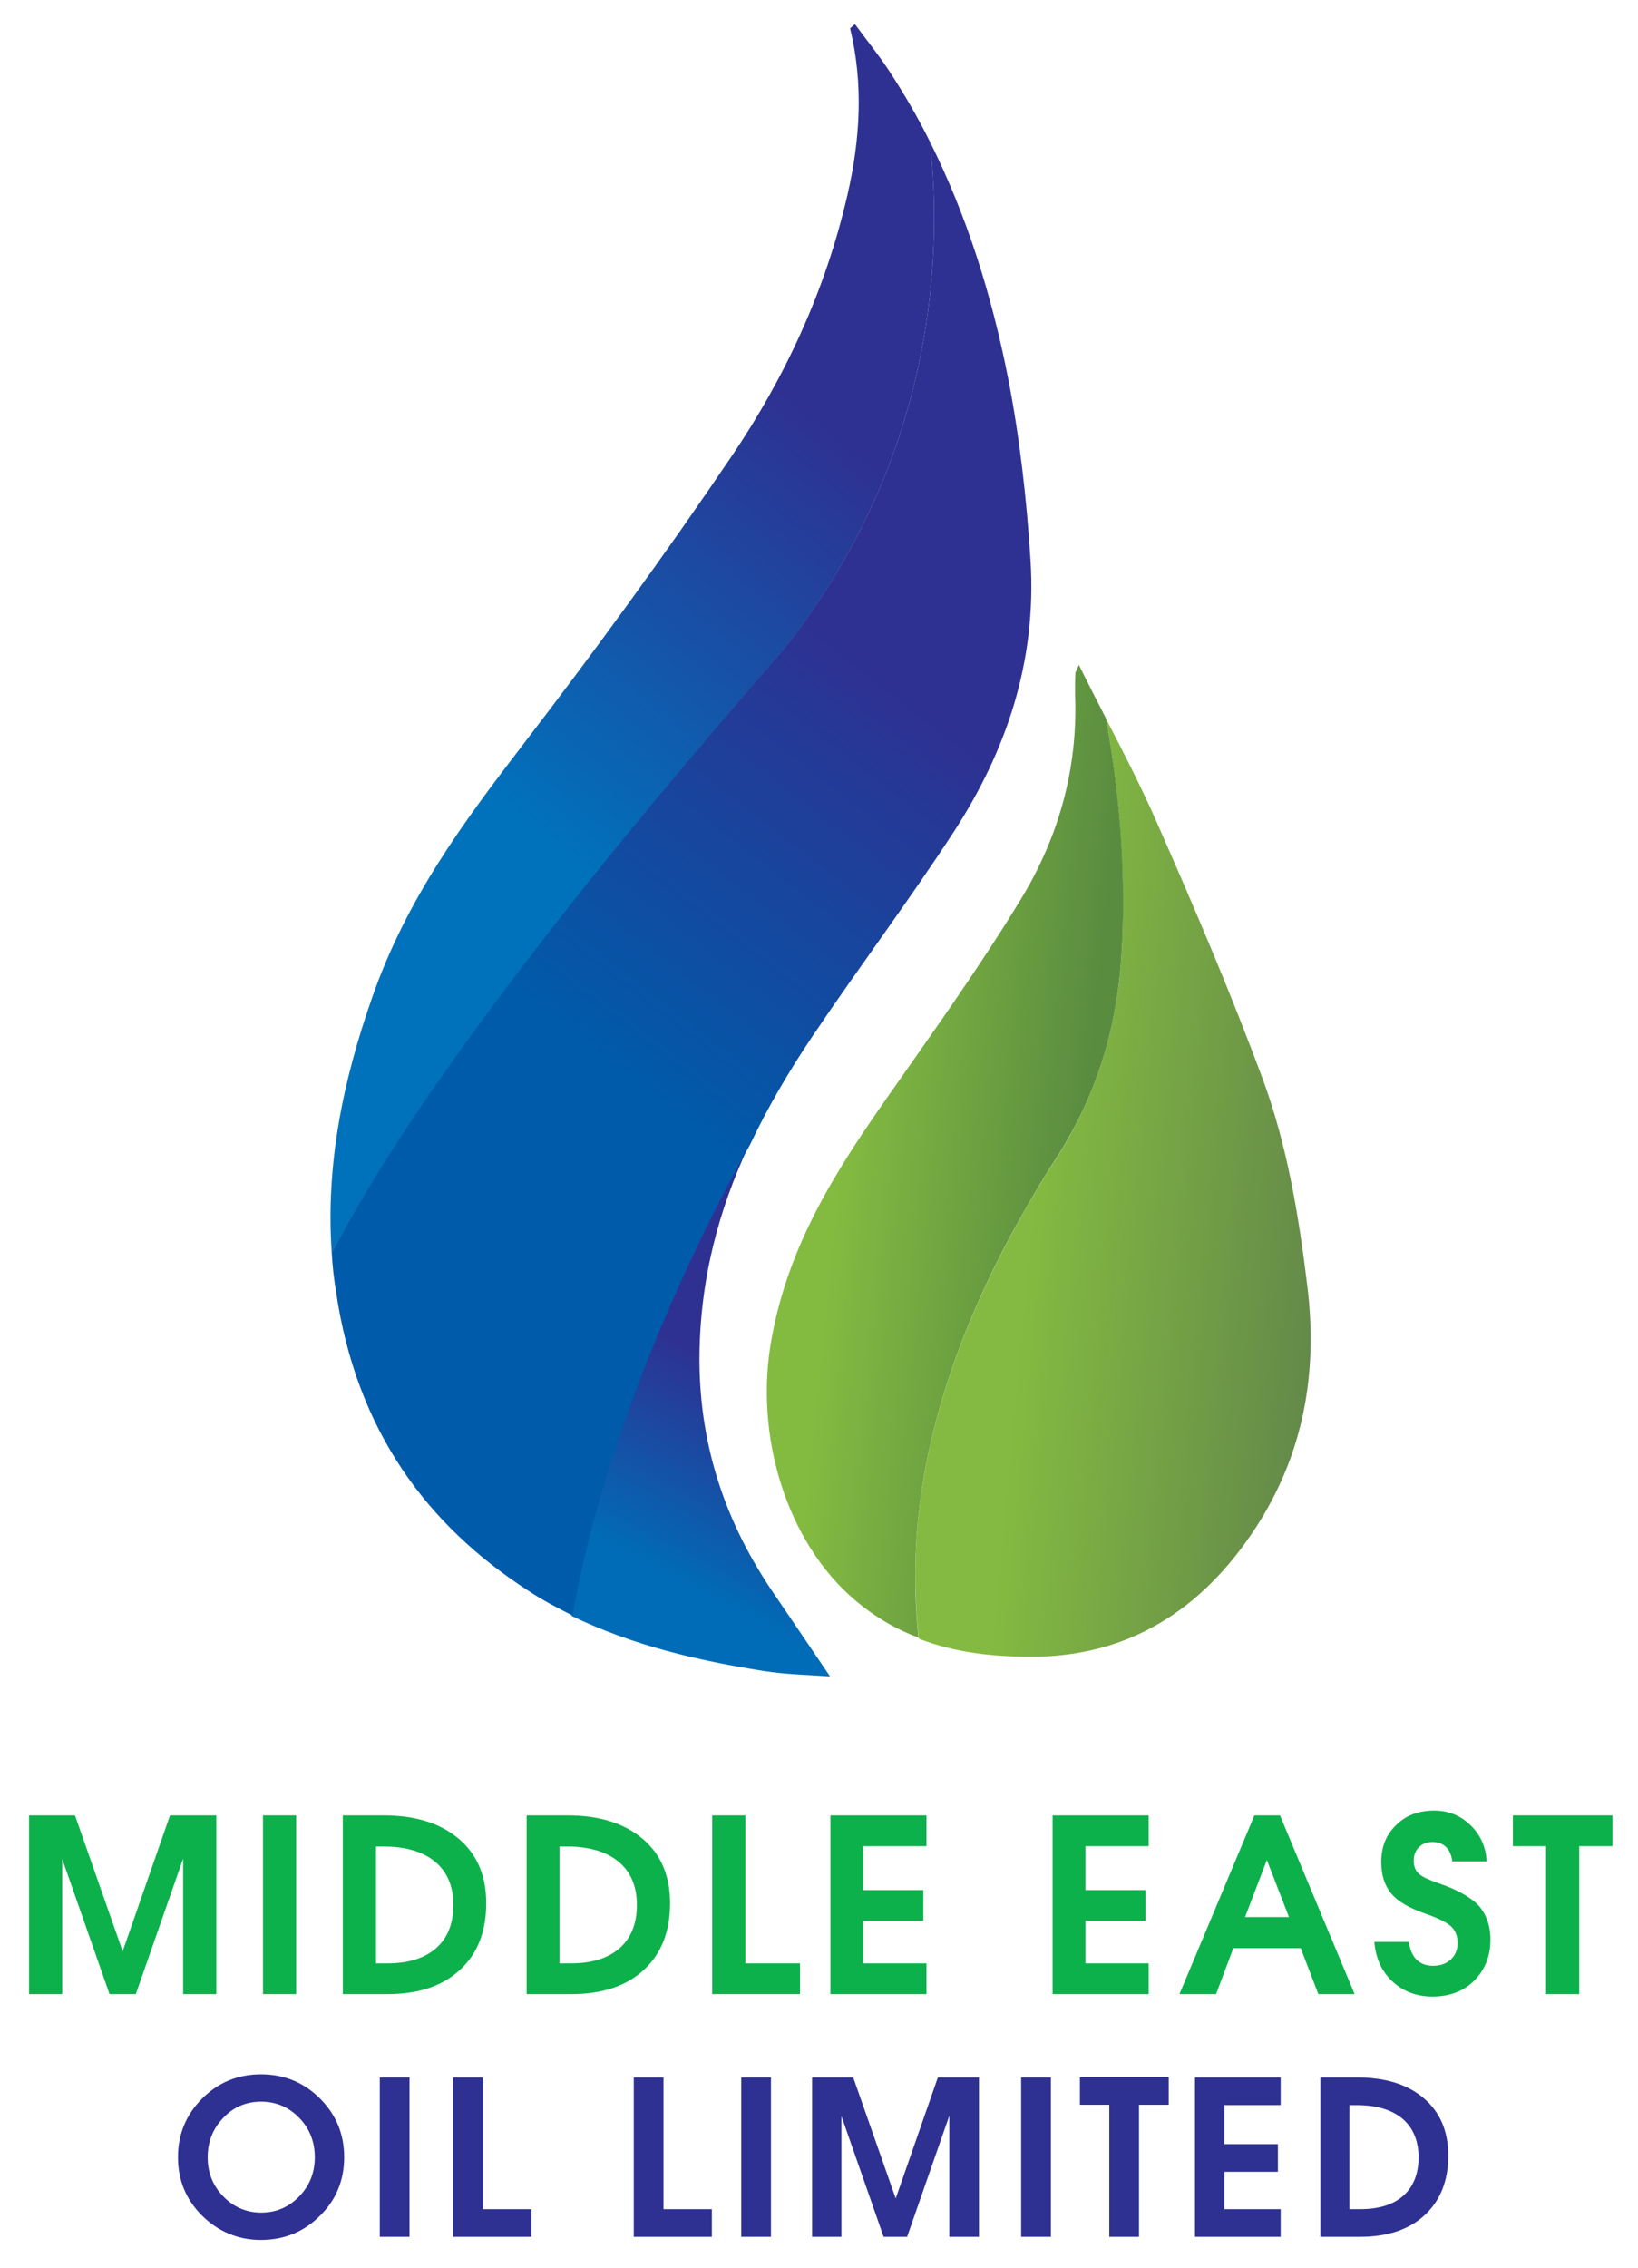 <?xml version="1.0" encoding="utf-8"?>
<!-- Generator: Adobe Illustrator 24.2.0, SVG Export Plug-In . SVG Version: 6.00 Build 0)  -->
<svg version="1.1" id="Layer_1" xmlns="http://www.w3.org/2000/svg" xmlns:xlink="http://www.w3.org/1999/xlink" x="0px" y="0px"
	 viewBox="0 0 474 656" style="enable-background:new 0 0 474 656;" xml:space="preserve">
<style type="text/css">
	.st0{fill:#0DB14B;}
	.st1{fill:url(#SVGID_1_);}
	.st2{fill:url(#SVGID_2_);}
	.st3{fill:url(#SVGID_3_);}
	.st4{fill:url(#SVGID_4_);}
	.st5{fill:url(#SVGID_5_);}
	.st6{fill:#2E3192;}
</style>
<g>
	<path class="st0" d="M17.9,576.8h-4.8H8.4v-51.7H15h6.7l13.8,39.3h0l13.7-39.3h6.7h6.7v51.7h-4.8h-4.8v-39.2h0l-13.7,39.2h-3.8
		h-3.8l-13.7-39.1h0V576.8z"/>
	<path class="st0" d="M76.1,525.1h4.8h4.8v51.7h-4.8h-4.8V525.1z"/>
	<path class="st0" d="M99.2,525.1h4.8h7c9.3,0,16.5,2.3,21.8,6.8c5.3,4.5,7.9,10.7,7.9,18.6c0,8.2-2.5,14.6-7.6,19.3
		c-5.1,4.7-12.1,7-21,7H104h-4.8V525.1z M108.8,567.9h3.3c6.1,0,10.8-1.5,14.1-4.4c3.3-2.9,5-7.1,5-12.5c0-5.4-1.8-9.6-5.3-12.5
		c-3.5-2.9-8.5-4.4-14.9-4.4h-2.2V567.9z"/>
	<path class="st0" d="M152.4,525.1h4.8h7c9.3,0,16.5,2.3,21.8,6.8c5.3,4.5,7.9,10.7,7.9,18.6c0,8.2-2.5,14.6-7.6,19.3
		c-5.1,4.7-12.1,7-21,7h-8.1h-4.8V525.1z M161.9,567.9h3.3c6.1,0,10.8-1.5,14.1-4.4c3.3-2.9,5-7.1,5-12.5c0-5.4-1.8-9.6-5.3-12.5
		c-3.5-2.9-8.5-4.4-14.9-4.4h-2.2V567.9z"/>
	<path class="st0" d="M206.1,576.8v-51.7h4.8h4.8v42.8h15.8v4.4v4.5H206.1z"/>
	<path class="st0" d="M240.3,576.8v-51.7h27.8v4.4v4.5h-18.3v12.7h17.4v4.4v4.5h-17.4v12.3h18.3v4.4v4.5H240.3z"/>
	<path class="st0" d="M304.6,576.8v-51.7h27.8v4.4v4.5h-18.3v12.7h17.4v4.4v4.5h-17.4v12.3h18.3v4.4v4.5H304.6z"/>
	<path class="st0" d="M363,525.1h3.7h3.7l21.6,51.7h-5.2h-5.3l-5.1-13.3h-19.5l-5,13.3h-5.3h-5.3L363,525.1z M360.3,554.5H373
		l-6.4-16.5h0L360.3,554.5z"/>
	<path class="st0" d="M420.3,538.7c-0.2-1.9-0.8-3.4-1.8-4.4c-1-1-2.3-1.5-4-1.5c-1.6,0-2.9,0.5-3.9,1.5c-1,1-1.5,2.3-1.5,3.9
		c0,1.6,0.5,2.9,1.5,3.8c1,0.9,3,1.8,5.9,2.8c5.3,1.8,9.1,4,11.4,6.4c2.2,2.5,3.4,5.8,3.4,9.8c0,4.8-1.6,8.8-4.7,11.9
		s-7.2,4.6-12.1,4.6c-4.6,0-8.5-1.5-11.6-4.4c-3.1-2.9-4.8-6.7-5.2-11.4h10c0.3,2.2,1,3.9,2.2,5.1c1.2,1.2,2.8,1.8,4.8,1.8
		c2.1,0,3.8-0.6,5.1-1.8c1.3-1.2,2-2.8,2-4.7c0-2.1-0.6-3.7-1.9-4.9c-1.3-1.2-3.8-2.4-7.5-3.7c-4.6-1.6-7.9-3.5-9.8-5.8
		c-1.9-2.3-2.9-5.3-2.9-9.1c0-4.4,1.4-7.9,4.3-10.7c2.8-2.8,6.5-4.2,11-4.2c4.1,0,7.6,1.4,10.5,4.2c2.9,2.8,4.5,6.3,4.7,10.5H420.3z
		"/>
	<path class="st0" d="M447.4,534h-9.6v-4.4v-4.5h28.8v4.4v4.5H457v42.8h-4.8h-4.8V534z"/>
</g>
<g>
	<g>
		<linearGradient id="SVGID_1_" gradientUnits="userSpaceOnUse" x1="91.36" y1="323.259" x2="425.27" y2="354.562">
			<stop  offset="0.622" style="stop-color:#84BA41"/>
			<stop  offset="0.961" style="stop-color:#59794C"/>
		</linearGradient>
		<path class="st1" d="M378.3,371.9c-2.5-20.6-5.9-40.9-12.9-59.8c-9.3-25.1-19.8-49.6-30.5-73.9c-4.5-10.3-9.6-20.2-14.9-30.4
			c4,21.7,5.7,44,4.7,65.8c-1.1,22.5-6.8,42.3-19,61.4c-4.7,7.3-9.1,14.7-13.2,22.4c-10.6,19.8-19.1,40.8-23.8,62.8
			c-3.8,17.6-4.8,35.8-2.8,53.8c10.6,4.1,22,5.3,33.6,5.2c26.7-0.3,48.1-13,64-37.5C376.9,421,381.5,397.8,378.3,371.9z"/>
		<linearGradient id="SVGID_2_" gradientUnits="userSpaceOnUse" x1="116.6" y1="315.466" x2="320.822" y2="336.336">
			<stop  offset="0.622" style="stop-color:#83BB41"/>
			<stop  offset="0.961" style="stop-color:#5A8C40"/>
		</linearGradient>
		<path class="st2" d="M268.7,420.1c4.7-22,13.2-43,23.8-62.8c4.1-7.6,8.5-15.1,13.2-22.4c12.3-19.2,17.9-38.9,19-61.4
			c1.1-21.7-0.7-44.1-4.7-65.8c-2.6-5.1-5.2-10.1-7.8-15.4c-0.7,1.7-1,2.1-1,2.4c-0.1,2-0.1,4.1-0.1,6.1c0.9,22.1-5.1,42-15.8,59.5
			c-12.2,20-25.8,38.9-39.1,57.9c-14.5,20.8-28,41.9-32.9,68.9c-5.2,28,4.3,59,24.2,75.8c5.8,4.9,11.9,8.4,18.3,10.8
			C263.9,455.9,264.9,437.7,268.7,420.1z"/>
	</g>
	<g>
		<linearGradient id="SVGID_3_" gradientUnits="userSpaceOnUse" x1="-14.393" y1="411.653" x2="228.586" y2="115.01">
			<stop  offset="0.622" style="stop-color:#0072BC"/>
			<stop  offset="1" style="stop-color:#2E3192"/>
		</linearGradient>
		<path class="st3" d="M269.1,41c-3.5-7.1-7.5-13.9-11.8-20.5c-3.1-4.7-6.6-9-9.9-13.5c-0.5,0.4-0.9,0.8-1.4,1.2
			c3.9,16.1,2.9,32.1-0.7,47.9c-6.5,28.4-18.4,53.4-33.4,75.6c-19.4,28.7-39.7,56.5-60.5,83.6c-17.1,22.3-33.7,44.5-43.7,73.2
			c-8.4,23.9-13.5,48.4-11.7,74c25.8-49.4,81-117.4,130.8-174.6C271.7,131,272.5,71.3,269.1,41z"/>
		<linearGradient id="SVGID_4_" gradientUnits="userSpaceOnUse" x1="147.796" y1="559.489" x2="232.764" y2="399.987">
			<stop  offset="0.622" style="stop-color:#006CB7"/>
			<stop  offset="0.961" style="stop-color:#2E3192"/>
		</linearGradient>
		<path class="st4" d="M220.8,483.3c7,1.1,14.2,1.2,19.4,1.6c-5.3-7.8-10.9-16.1-16.5-24.3c-13.2-19.4-21.2-41.4-21.3-67.1
			c0-23.2,5.6-43.6,14.3-62.2c-5.5,9.7-40.3,72.3-51.3,136.1C183.2,476,201.9,480.3,220.8,483.3z"/>
		<linearGradient id="SVGID_5_" gradientUnits="userSpaceOnUse" x1="9.688" y1="521.161" x2="260.12" y2="199.177">
			<stop  offset="0.661" style="stop-color:#005BAA"/>
			<stop  offset="1" style="stop-color:#2E3192"/>
		</linearGradient>
		<path class="st5" d="M276.2,240.3c14.7-22.7,23.9-48.6,22-78.4c-1.1-17.5-3.1-35.1-6.4-52.1C287,85.3,279.7,62.2,269.1,41
			c3.4,30.3,2.6,90-42.3,146.8c-49.9,57.2-105.1,125.2-130.8,174.6c0.2,3.6,0.6,7.3,1.2,10.9c5.9,40.9,26.8,68.1,55.5,86.7
			c4.2,2.8,8.6,5.1,13,7.3c11-63.7,45.7-126.4,51.3-136.1c5.2-11,11.4-21.5,18.2-31.6C248.6,279.7,263,260.6,276.2,240.3z"/>
	</g>
</g>
<g>
	<path class="st6" d="M58.5,640.9c-4.7-4.7-7-10.3-7-16.9c0-6.6,2.3-12.3,7-17c4.7-4.7,10.4-7,17-7c6.7,0,12.4,2.3,17.1,7
		c4.7,4.7,7,10.3,7,17c0,6.6-2.3,12.3-7,16.9c-4.7,4.7-10.4,7-17.1,7C68.9,647.9,63.2,645.5,58.5,640.9z M86.6,635.3
		c3-3.1,4.5-6.9,4.5-11.3c0-4.5-1.5-8.3-4.5-11.4c-3-3.1-6.7-4.7-11-4.7s-8,1.5-11,4.7c-3,3.1-4.5,6.9-4.5,11.4
		c0,4.5,1.5,8.2,4.5,11.3c3,3.1,6.7,4.7,11,4.7S83.6,638.4,86.6,635.3z"/>
	<path class="st6" d="M109.9,600.9h4.3h4.3V647h-4.3h-4.3V600.9z"/>
	<path class="st6" d="M131.1,647v-46.1h4.3h4.3V639h14.1v4v4H131.1z"/>
	<path class="st6" d="M183.4,647v-46.1h4.3h4.3V639H206v4v4H183.4z"/>
	<path class="st6" d="M214.5,600.9h4.3h4.3V647h-4.3h-4.3V600.9z"/>
	<path class="st6" d="M243.6,647h-4.3h-4.3v-46.1h5.9h6l12.3,35h0l12.2-35h5.9h6V647h-4.3h-4.3v-35h0l-12.2,35h-3.4h-3.4l-12.2-34.9
		h0V647z"/>
	<path class="st6" d="M295.5,600.9h4.3h4.3V647h-4.3h-4.3V600.9z"/>
	<path class="st6" d="M321.1,608.8h-8.6v-4v-4h25.7v4v4h-8.6V647h-4.3h-4.3V608.8z"/>
	<path class="st6" d="M345.8,647v-46.1h24.8v4v4h-16.3v11.3h15.5v4v4h-15.5V639h16.3v4v4H345.8z"/>
	<path class="st6" d="M382.1,600.9h4.3h6.2c8.3,0,14.7,2,19.4,6c4.7,4,7.1,9.5,7.1,16.6c0,7.3-2.3,13-6.8,17.2
		c-4.5,4.2-10.8,6.3-18.7,6.3h-7.2h-4.3V600.9z M390.6,639h3c5.4,0,9.6-1.3,12.5-3.9c2.9-2.6,4.4-6.3,4.4-11.1
		c0-4.8-1.6-8.6-4.7-11.2c-3.1-2.6-7.6-3.9-13.3-3.9h-2V639z"/>
</g>
</svg>
